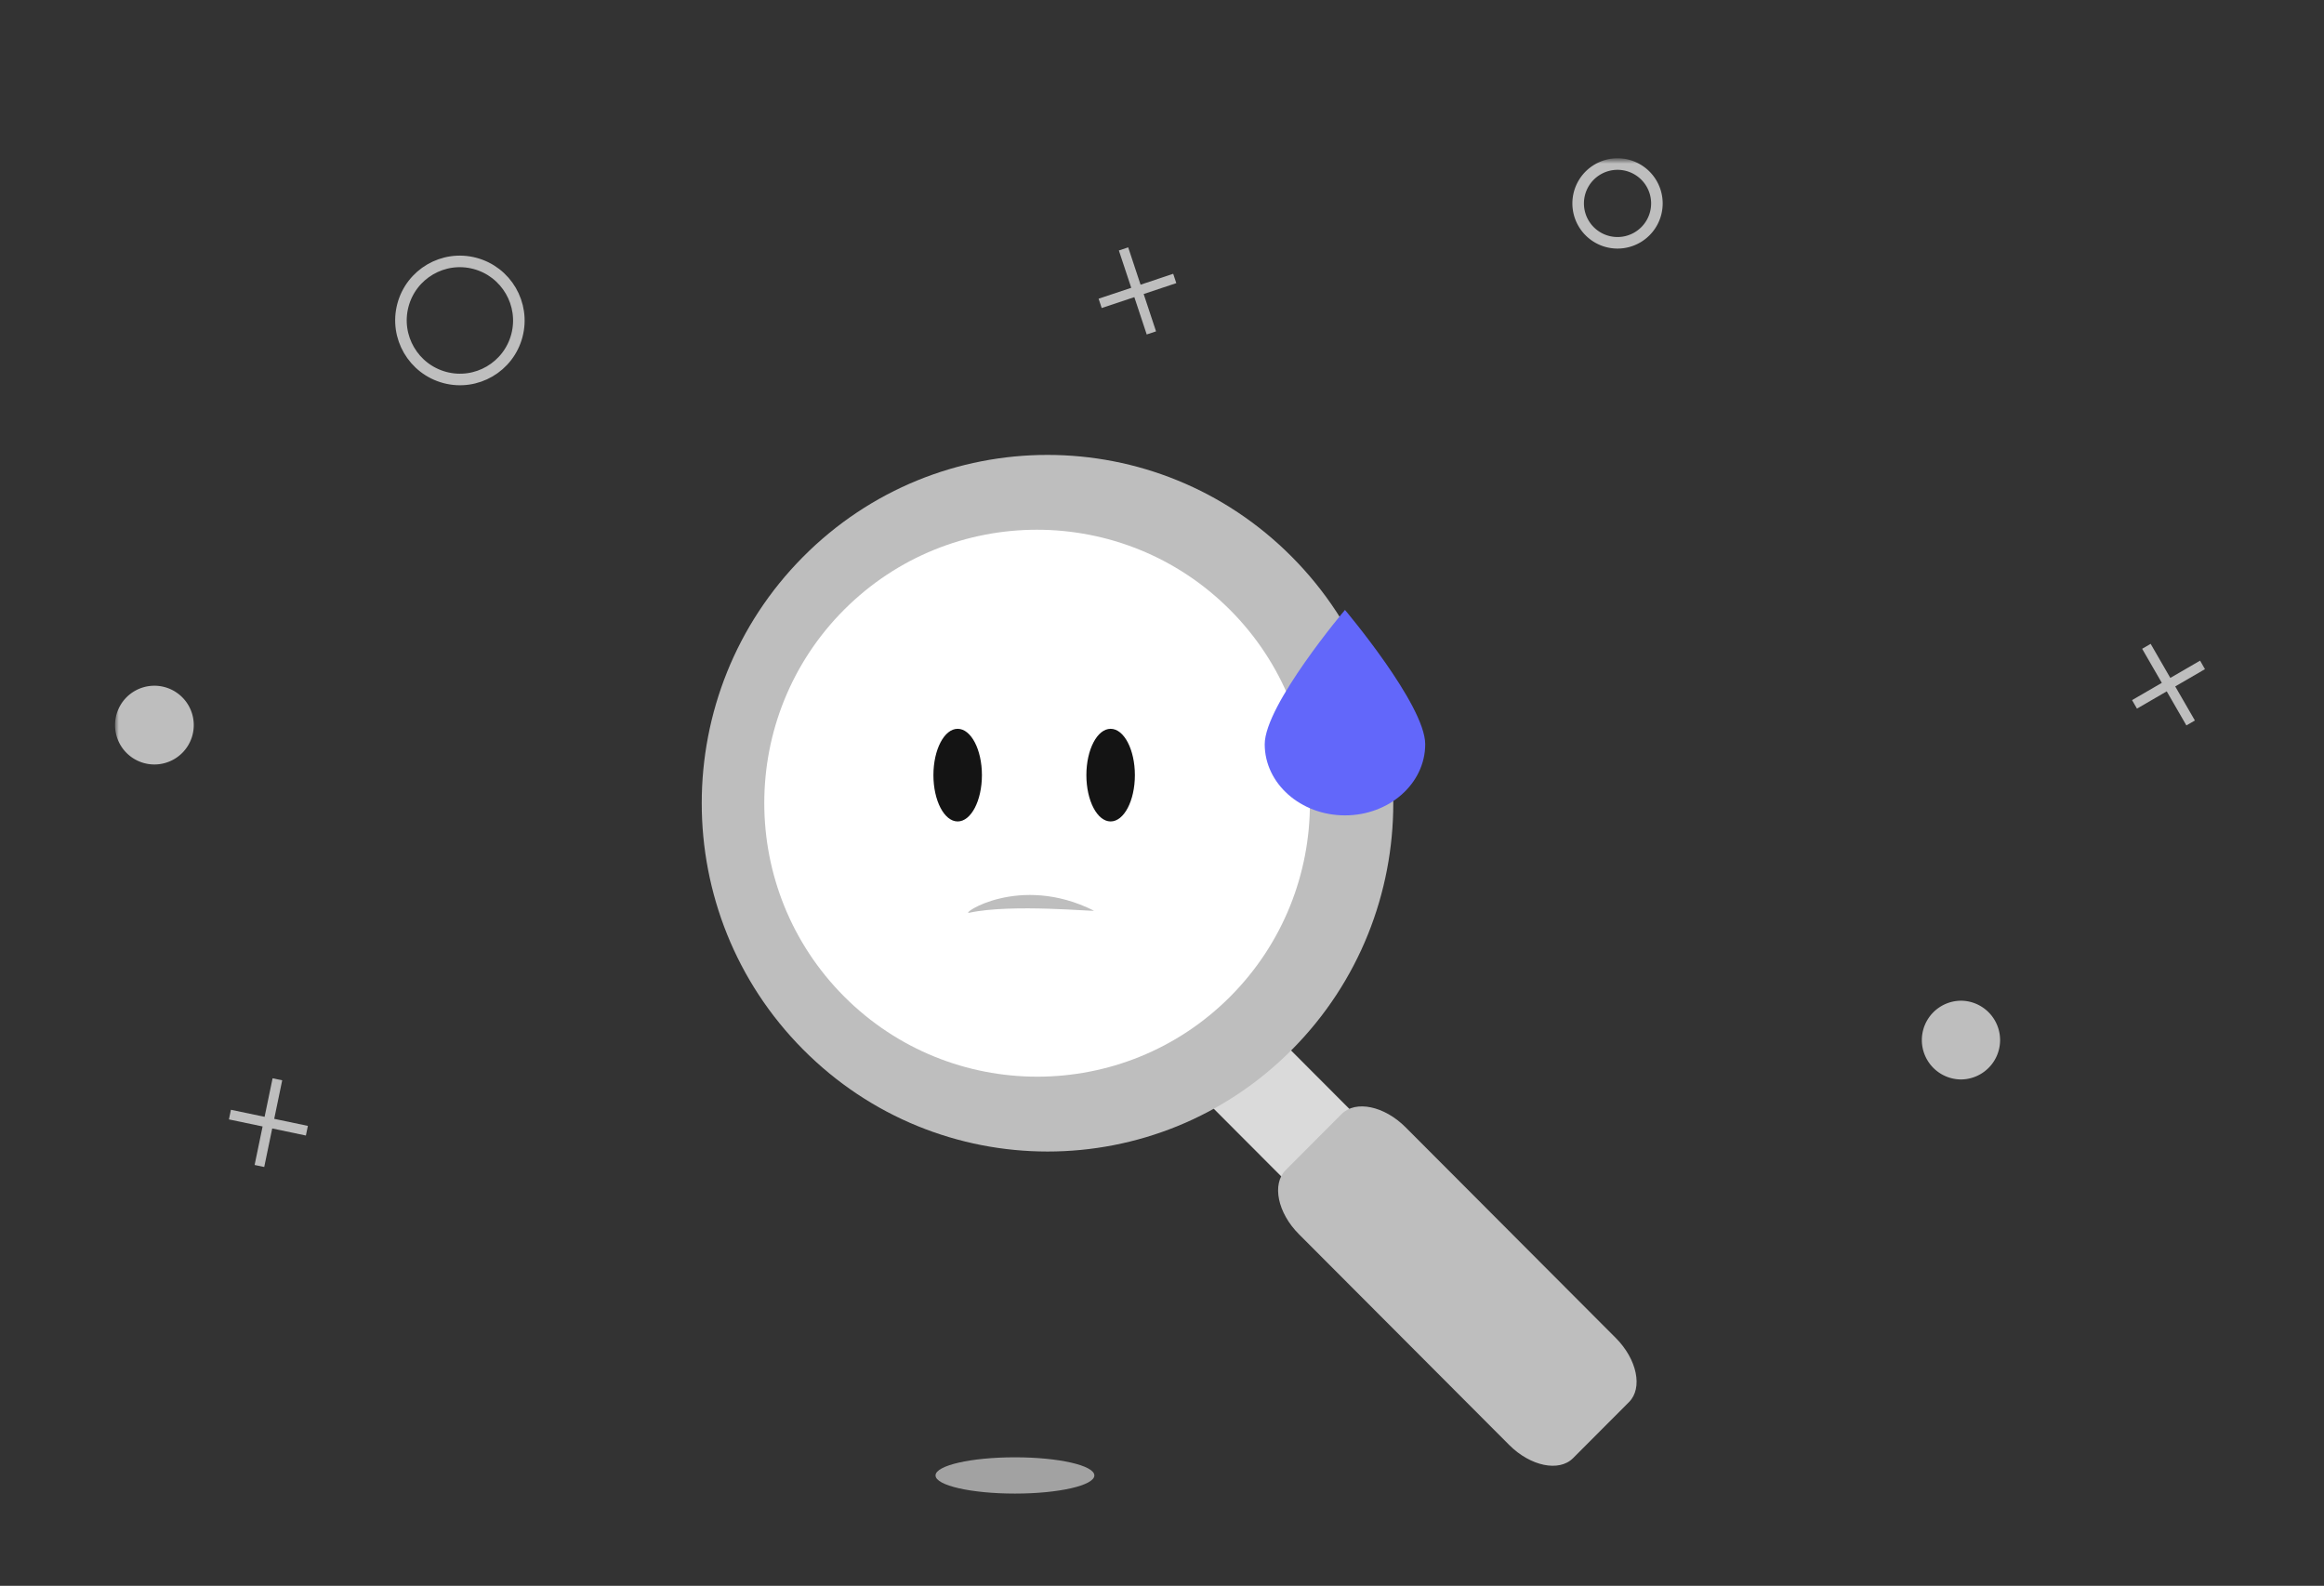 <svg xmlns="http://www.w3.org/2000/svg" xmlns:xlink="http://www.w3.org/1999/xlink" width="362" height="247" fill="none" xmlns:v="https://vecta.io/nano"><rect width="100%" height="100%" fill="#333333" stroke="none"/><g clip-path="url(#F)"><mask id="A" maskUnits="userSpaceOnUse" x="0" y="0" width="362" height="247"><path d="M362 0H0V247H362V0Z" fill="#fff"/></mask><g mask="url(#A)"><mask id="B" maskUnits="userSpaceOnUse" x="17" y="24" width="327" height="224"><path d="M17.93 24.785h325.8v222.3H17.93v-222.3z" fill="#fff"/></mask><g mask="url(#B)"><path d="M24.049 106.806a6.132 6.132 0 1 1 0 12.265 6.132 6.132 0 1 1 0-12.265zm281.442 49.06a6.133 6.133 0 0 1 0 12.265 6.132 6.132 0 0 1 0-12.265z" fill="#bebebe"/><path d="M251.956 25.552a6.13 6.13 0 1 1 0 12.265 6.13 6.13 0 1 1 0-12.265z" stroke="#bebebe" stroke-width="1.8"/></g><mask id="C" maskUnits="userSpaceOnUse" x="18" y="24" width="326" height="223"><path d="M18.1 24.615h325.8v222.3H18.1v-222.3z" fill="#fff"/></mask><g mask="url(#C)"><path d="M69.303 58.8c-4.901-1.297-7.835-6.333-6.547-11.239s6.312-7.837 11.213-6.54 7.835 6.333 6.547 11.239-6.312 7.837-11.213 6.54z" stroke="#bebebe" stroke-width="1.8"/><path d="M39.66 181.452l2.8-13.501 1.498.314-2.8 13.501-1.498-.314zm-4-7.098l.311-1.5 11.987 2.509-.311 1.5-11.987-2.509zm304.905-61.366l-6.891-11.936 1.324-.769 6.891 11.937-1.324.768zm-7.699-2.615l-.765-1.326 10.596-6.149.765 1.326-10.596 6.149zM178.619 52.096l-4.338-13.085 1.453-.485 4.337 13.085-1.452.485zm-7.012-4.118l-.481-1.454 11.619-3.879.482 1.454-11.62 3.879z" fill="#bebebe"/></g><mask id="D" maskUnits="userSpaceOnUse" x="0" y="3" width="362" height="248"><path d="M0 3.972h362v247H0v-247z" fill="#fff"/></mask><g mask="url(#D)"><mask id="E" maskUnits="userSpaceOnUse" x="0" y="3" width="362" height="248"><path d="M0 3.972h362v247H0v-247z" fill="#fff"/></mask><g mask="url(#E)"><path d="M192.813 155.304l26.856 26.919-10.549 10.574-26.857-26.919 10.55-10.574z" fill="#dadada"/><path d="M218.939 175.576l32.747 32.823c3.316 3.323 4.239 7.794 2.061 9.978l-8.721 8.741c-2.178 2.183-6.639 1.257-9.954-2.066l-32.748-32.823c-3.315-3.323-4.239-7.794-2.061-9.978l8.721-8.74c2.178-2.184 6.639-1.258 9.955 2.065zm-17.683-12.102c21.034-21.184 21.025-55.533-.009-76.725s-55.141-21.19-76.166-.007c-21.034 21.184-21.033 55.534.009 76.717 21.034 21.191 55.132 21.199 76.166.015z" fill="#bebebe"/><path d="M131.48 94.971c16.584-16.622 43.521-16.614 60.113.017s16.601 43.63.018 60.251-43.52 16.614-60.113-.017-16.601-43.63-.018-60.252z" fill="#fff"/></g><g opacity=".92"><use xlink:href="#G" fill="#000"/></g><g opacity=".92"><path d="M172.998 113.516c2.084 0 3.777 3.233 3.777 7.215s-1.693 7.215-3.777 7.215-3.777-3.233-3.777-7.215 1.692-7.215 3.777-7.215z" fill="#000"/></g><path d="M209.5 127c6.903 0 12.5-4.96 12.5-11.082S209.5 95 209.5 95 197 109.796 197 115.918 202.597 127 209.5 127z" fill="#6267fa"/><path d="M170.378 141.834c-11.622-5.824-20.937.668-19.407.335 6.692-1.453 19.853-.112 19.407-.335z" fill="#bebebe"/></g><path d="M158.094 226.984c6.827 0 12.37 1.266 12.37 2.824s-5.543 2.824-12.37 2.824-12.369-1.265-12.369-2.824 5.542-2.824 12.369-2.824z" fill="#bebebe" fill-opacity=".8"/></g></g><defs><clipPath id="F"><path fill="#fff" d="M0 0h362v247H0z"/></clipPath><path id="G" d="M149.172 113.516c2.084 0 3.777 3.233 3.777 7.215s-1.693 7.215-3.777 7.215-3.777-3.233-3.777-7.215 1.692-7.215 3.777-7.215z"/></defs></svg>